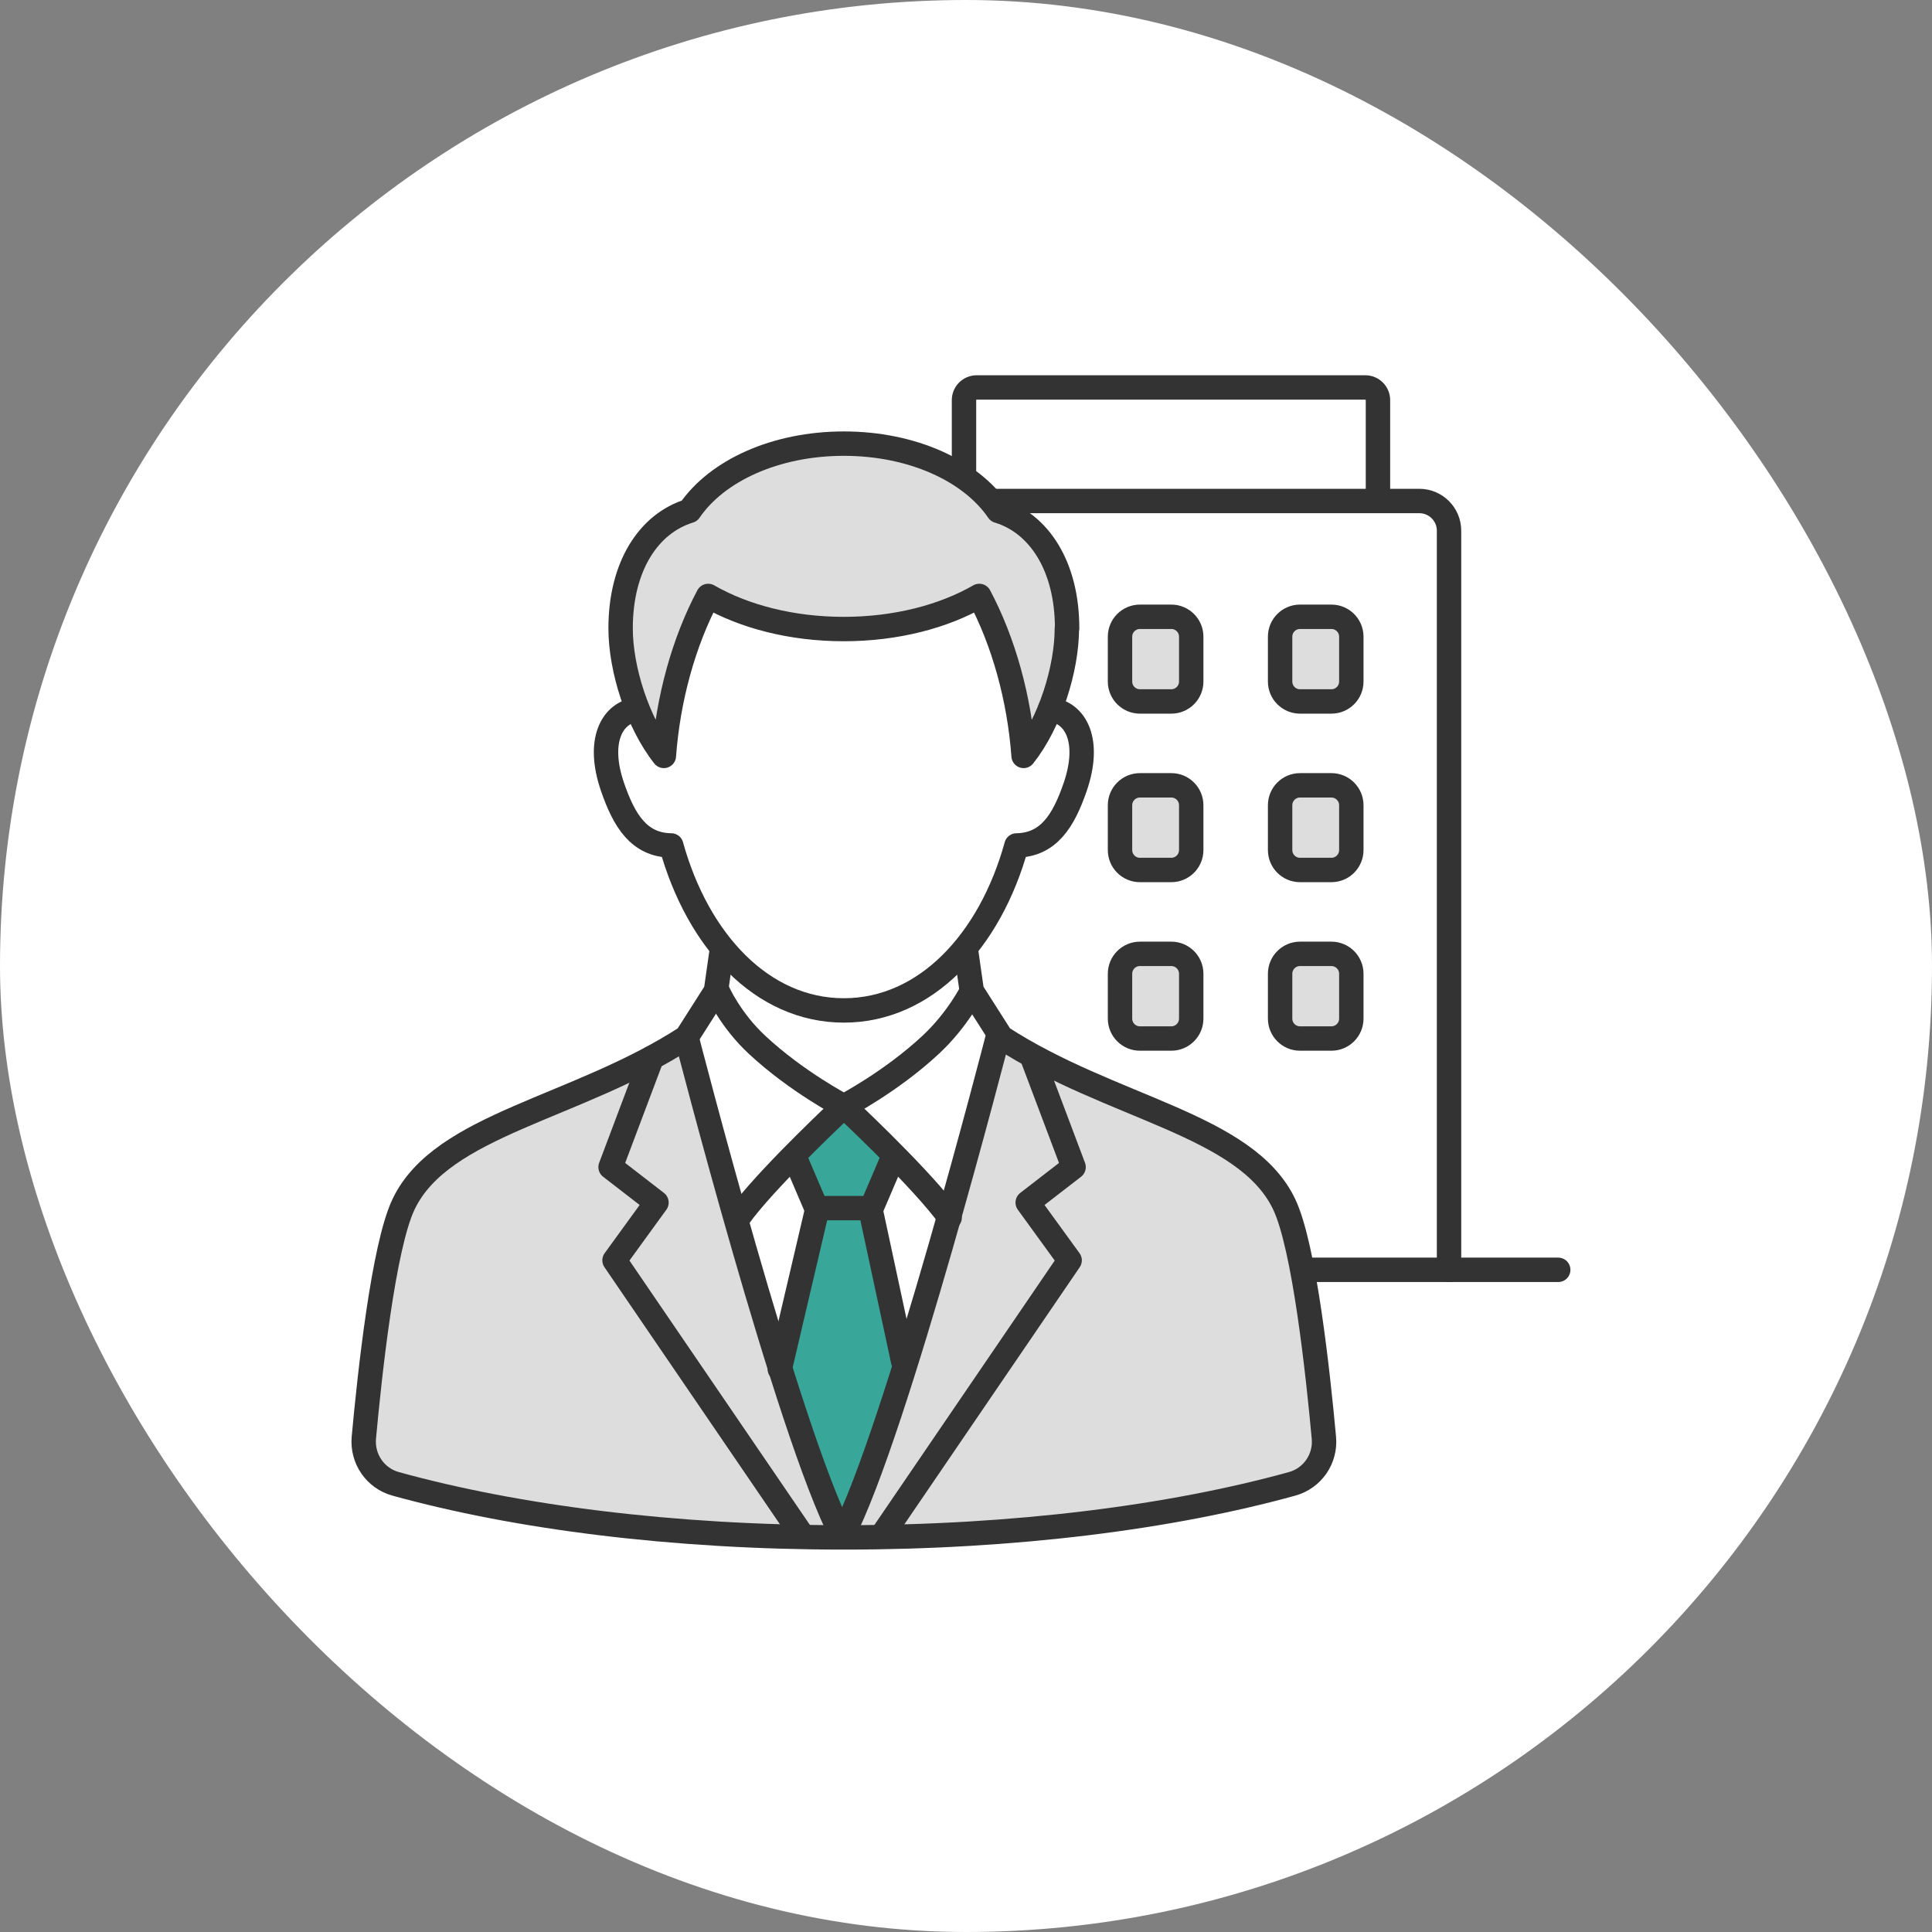 <svg width="170" height="170" viewBox="0 0 170 170" fill="none" xmlns="http://www.w3.org/2000/svg">
<rect x="0" y="0" width="170" height="170" fill="#808080" stroke="none"/>
<rect width="170" height="170" rx="85" fill="white"/>
<path d="M124.892 44.002H121.237V35.114C121.237 34.499 120.738 34 120.123 34H85.927C85.311 34 84.812 34.499 84.812 35.114V105.074L86.251 105.178L86.135 111.653H127.491V46.613C127.491 45.175 126.319 44.002 124.881 44.002H124.892Z" fill="white"/>
<path d="M92.541 62.429C92.541 62.429 92.541 62.429 92.541 62.418L87.992 46.288H60.816L56.256 62.36C56.256 62.36 56.267 62.406 56.279 62.441H56.233C53.993 62.696 52.635 65.203 54.063 69.299C55.072 72.212 56.372 74.37 59.215 74.405C60.201 77.967 61.791 81.1 63.833 83.548H63.682L63.16 87.215L60.584 91.265H60.886C60.886 91.265 69.821 126.053 74.578 135.151C79.336 126.053 88.271 91.277 88.271 91.277L85.683 87.215L85.161 83.548H85.01C87.052 81.1 88.642 77.967 89.628 74.405C92.471 74.358 93.771 72.212 94.781 69.299C96.208 65.18 94.838 62.673 92.564 62.441L92.541 62.429Z" fill="white"/>
<path d="M68.8 120.89C70.703 126.924 72.606 132.296 74.103 135.151C75.634 132.215 77.607 126.587 79.579 120.333C79.522 119.996 79.487 119.81 79.487 119.81L76.609 106.454L76.679 106.315L78.593 101.824L78.628 101.604C76.342 99.283 74.253 97.345 74.253 97.345C74.253 97.345 72.165 99.283 69.89 101.592L69.925 101.824L71.84 106.315L71.909 106.443L69.032 119.81L68.8 120.89Z" fill="#38A698"/>
<path d="M117.153 54.272H114.391C113.423 54.272 112.639 55.056 112.639 56.024V59.969C112.639 60.937 113.423 61.722 114.391 61.722H117.153C118.12 61.722 118.905 60.937 118.905 59.969V56.024C118.905 55.056 118.12 54.272 117.153 54.272Z" fill="#DDDDDD"/>
<path d="M103.066 54.272H100.304C99.336 54.272 98.552 55.056 98.552 56.024V59.969C98.552 60.937 99.336 61.722 100.304 61.722H103.066C104.033 61.722 104.818 60.937 104.818 59.969V56.024C104.818 55.056 104.033 54.272 103.066 54.272Z" fill="#DDDDDD"/>
<path d="M117.153 69.102H114.391C113.423 69.102 112.639 69.886 112.639 70.854V74.799C112.639 75.767 113.423 76.551 114.391 76.551H117.153C118.12 76.551 118.905 75.767 118.905 74.799V70.854C118.905 69.886 118.12 69.102 117.153 69.102Z" fill="#DDDDDD"/>
<path d="M103.066 69.102H100.304C99.336 69.102 98.552 69.886 98.552 70.854V74.799C98.552 75.767 99.336 76.551 100.304 76.551H103.066C104.033 76.551 104.818 75.767 104.818 74.799V70.854C104.818 69.886 104.033 69.102 103.066 69.102Z" fill="#DDDDDD"/>
<path d="M117.153 83.931H114.391C113.423 83.931 112.639 84.716 112.639 85.683V89.629C112.639 90.597 113.423 91.381 114.391 91.381H117.153C118.12 91.381 118.905 90.597 118.905 89.629V85.683C118.905 84.716 118.12 83.931 117.153 83.931Z" fill="#DDDDDD"/>
<path d="M103.066 83.931H100.304C99.336 83.931 98.552 84.716 98.552 85.683V89.629C98.552 90.597 99.336 91.381 100.304 91.381H103.066C104.033 91.381 104.818 90.597 104.818 89.629V85.683C104.818 84.716 104.033 83.931 103.066 83.931Z" fill="#DDDDDD"/>
<path d="M93.898 55.293C93.898 49.839 91.438 46.045 87.841 44.954C85.416 41.403 80.252 39.036 74.253 39.036C68.254 39.036 63.09 41.403 60.665 44.954C57.068 46.056 54.608 49.839 54.608 55.293C54.608 58.844 56.093 63.578 58.414 66.514C58.785 61.466 60.166 56.477 62.313 52.438C65.446 54.237 69.623 55.351 74.241 55.351C78.86 55.351 83.049 54.237 86.17 52.438C88.317 56.477 89.698 61.466 90.069 66.514C92.401 63.578 93.875 58.832 93.875 55.293H93.898Z" fill="#DDDDDD"/>
<path d="M116.642 126.517C116.131 120.959 114.925 109.669 113.138 105.955C109.761 98.912 97.913 97.566 88.247 91.277L88.062 90.987L87.946 91.277C87.946 91.277 79.011 126.053 74.253 135.151C69.496 126.053 60.561 91.277 60.561 91.277C50.895 97.566 39.047 98.912 35.67 105.955C33.883 109.669 32.677 120.959 32.166 126.517C31.992 128.374 33.164 130.08 34.962 130.579C45.58 133.515 59.342 135.29 74.404 135.29C89.466 135.29 103.228 133.515 113.846 130.579C115.644 130.08 116.804 128.374 116.642 126.517Z" fill="#DDDDDD"/>
<path d="M56.081 62.429C53.842 62.685 52.484 65.191 53.911 69.287C54.921 72.2 56.221 74.358 59.064 74.393C61.396 82.806 67.059 88.909 74.253 88.909C81.447 88.909 87.122 82.806 89.442 74.393C92.285 74.347 93.585 72.2 94.594 69.287C96.022 65.168 94.653 62.661 92.378 62.429" stroke="#333333" stroke-width="2.147" stroke-linecap="round" stroke-linejoin="round"/>
<path d="M93.898 55.293C93.898 49.839 91.438 46.045 87.841 44.954C85.416 41.403 80.252 39.036 74.253 39.036C68.254 39.036 63.09 41.403 60.665 44.954C57.068 46.056 54.608 49.839 54.608 55.293C54.608 58.844 56.093 63.578 58.414 66.514C58.785 61.466 60.166 56.477 62.313 52.438C65.446 54.237 69.623 55.351 74.241 55.351C78.86 55.351 83.049 54.237 86.17 52.438C88.317 56.477 89.698 61.466 90.069 66.514C92.401 63.578 93.875 58.832 93.875 55.293H93.898Z" stroke="#333333" stroke-width="2.147" stroke-linecap="round" stroke-linejoin="round"/>
<path d="M84.987 83.537L85.509 87.204L88.097 91.265C97.763 97.554 109.61 98.9 112.987 105.944C114.774 109.657 115.981 120.948 116.491 126.506C116.665 128.362 115.493 130.068 113.695 130.567C103.077 133.503 89.315 135.278 74.253 135.278C59.191 135.278 45.429 133.503 34.812 130.567C33.013 130.068 31.853 128.362 32.015 126.506C32.526 120.948 33.733 109.657 35.52 105.944C38.896 98.9 50.744 97.554 60.41 91.265L62.997 87.204L63.52 83.537" stroke="#333333" stroke-width="2.147" stroke-linecap="round" stroke-linejoin="round"/>
<path d="M85.509 87.215C85.509 87.215 84.279 89.71 81.9 91.926C78.407 95.187 74.253 97.345 74.253 97.345C74.253 97.345 70.099 95.187 66.606 91.926C64.227 89.71 63.148 87.215 63.148 87.215" stroke="#333333" stroke-width="2.147" stroke-linecap="round" stroke-linejoin="round"/>
<path d="M57.346 93.087L53.726 102.695L57.764 105.816L54.074 110.899L70.587 135.093" stroke="#333333" stroke-width="2.147" stroke-linecap="round" stroke-linejoin="round"/>
<path d="M87.795 91.277C87.795 91.277 78.86 126.053 74.102 135.151C69.345 126.053 60.41 91.277 60.41 91.277" stroke="#333333" stroke-width="2.147" stroke-linecap="round" stroke-linejoin="round"/>
<path d="M90.847 93.087L94.467 102.695L90.429 105.816L94.119 110.899L77.618 135.093" stroke="#333333" stroke-width="2.147" stroke-linecap="round" stroke-linejoin="round"/>
<path d="M83.56 107.139C83.409 106.93 83.258 106.721 83.072 106.478C80.276 102.927 74.265 97.334 74.265 97.334C74.265 97.334 68.254 102.927 65.458 106.478C65.272 106.721 65.121 106.93 64.97 107.139" stroke="#333333" stroke-width="2.147" stroke-linecap="round" stroke-linejoin="round"/>
<path d="M114.762 111.734H127.503V46.695C127.503 45.256 126.331 44.084 124.892 44.084H87.331" stroke="#333333" stroke-width="2.147" stroke-linecap="round" stroke-linejoin="round"/>
<path d="M137.111 111.734H127.503" stroke="#333333" stroke-width="2.147" stroke-linecap="round" stroke-linejoin="round"/>
<path d="M117.153 54.272H114.391C113.423 54.272 112.639 55.056 112.639 56.024V59.969C112.639 60.937 113.423 61.722 114.391 61.722H117.153C118.12 61.722 118.905 60.937 118.905 59.969V56.024C118.905 55.056 118.12 54.272 117.153 54.272Z" stroke="#333333" stroke-width="2.147" stroke-linecap="round" stroke-linejoin="round"/>
<path d="M103.066 54.272H100.304C99.336 54.272 98.552 55.056 98.552 56.024V59.969C98.552 60.937 99.336 61.722 100.304 61.722H103.066C104.033 61.722 104.818 60.937 104.818 59.969V56.024C104.818 55.056 104.033 54.272 103.066 54.272Z" stroke="#333333" stroke-width="2.147" stroke-linecap="round" stroke-linejoin="round"/>
<path d="M117.153 69.102H114.391C113.423 69.102 112.639 69.886 112.639 70.854V74.799C112.639 75.767 113.423 76.551 114.391 76.551H117.153C118.12 76.551 118.905 75.767 118.905 74.799V70.854C118.905 69.886 118.12 69.102 117.153 69.102Z" stroke="#333333" stroke-width="2.147" stroke-linecap="round" stroke-linejoin="round"/>
<path d="M103.066 69.102H100.304C99.336 69.102 98.552 69.886 98.552 70.854V74.799C98.552 75.767 99.336 76.551 100.304 76.551H103.066C104.033 76.551 104.818 75.767 104.818 74.799V70.854C104.818 69.886 104.033 69.102 103.066 69.102Z" stroke="#333333" stroke-width="2.147" stroke-linecap="round" stroke-linejoin="round"/>
<path d="M117.153 83.931H114.391C113.423 83.931 112.639 84.716 112.639 85.683V89.629C112.639 90.597 113.423 91.381 114.391 91.381H117.153C118.12 91.381 118.905 90.597 118.905 89.629V85.683C118.905 84.716 118.12 83.931 117.153 83.931Z" stroke="#333333" stroke-width="2.147" stroke-linecap="round" stroke-linejoin="round"/>
<path d="M103.066 83.931H100.304C99.336 83.931 98.552 84.716 98.552 85.683V89.629C98.552 90.597 99.336 91.381 100.304 91.381H103.066C104.033 91.381 104.818 90.597 104.818 89.629V85.683C104.818 84.716 104.033 83.931 103.066 83.931Z" stroke="#333333" stroke-width="2.147" stroke-linecap="round" stroke-linejoin="round"/>
<path d="M84.824 41.786V35.207C84.824 34.592 85.323 34.093 85.938 34.093H120.135C120.75 34.093 121.249 34.592 121.249 35.207V44.002" stroke="#333333" stroke-width="2.147" stroke-linecap="round" stroke-linejoin="round"/>
<path d="M78.593 101.824L76.678 106.304H71.84L69.925 101.824" stroke="#333333" stroke-width="2.147" stroke-linecap="round" stroke-linejoin="round"/>
<path d="M76.574 106.304L79.475 119.799" stroke="#333333" stroke-width="2.147" stroke-linecap="round" stroke-linejoin="round"/>
<path d="M68.614 120.46L71.932 106.304" stroke="#333333" stroke-width="2.147" stroke-linecap="round" stroke-linejoin="round"/>
</svg>
